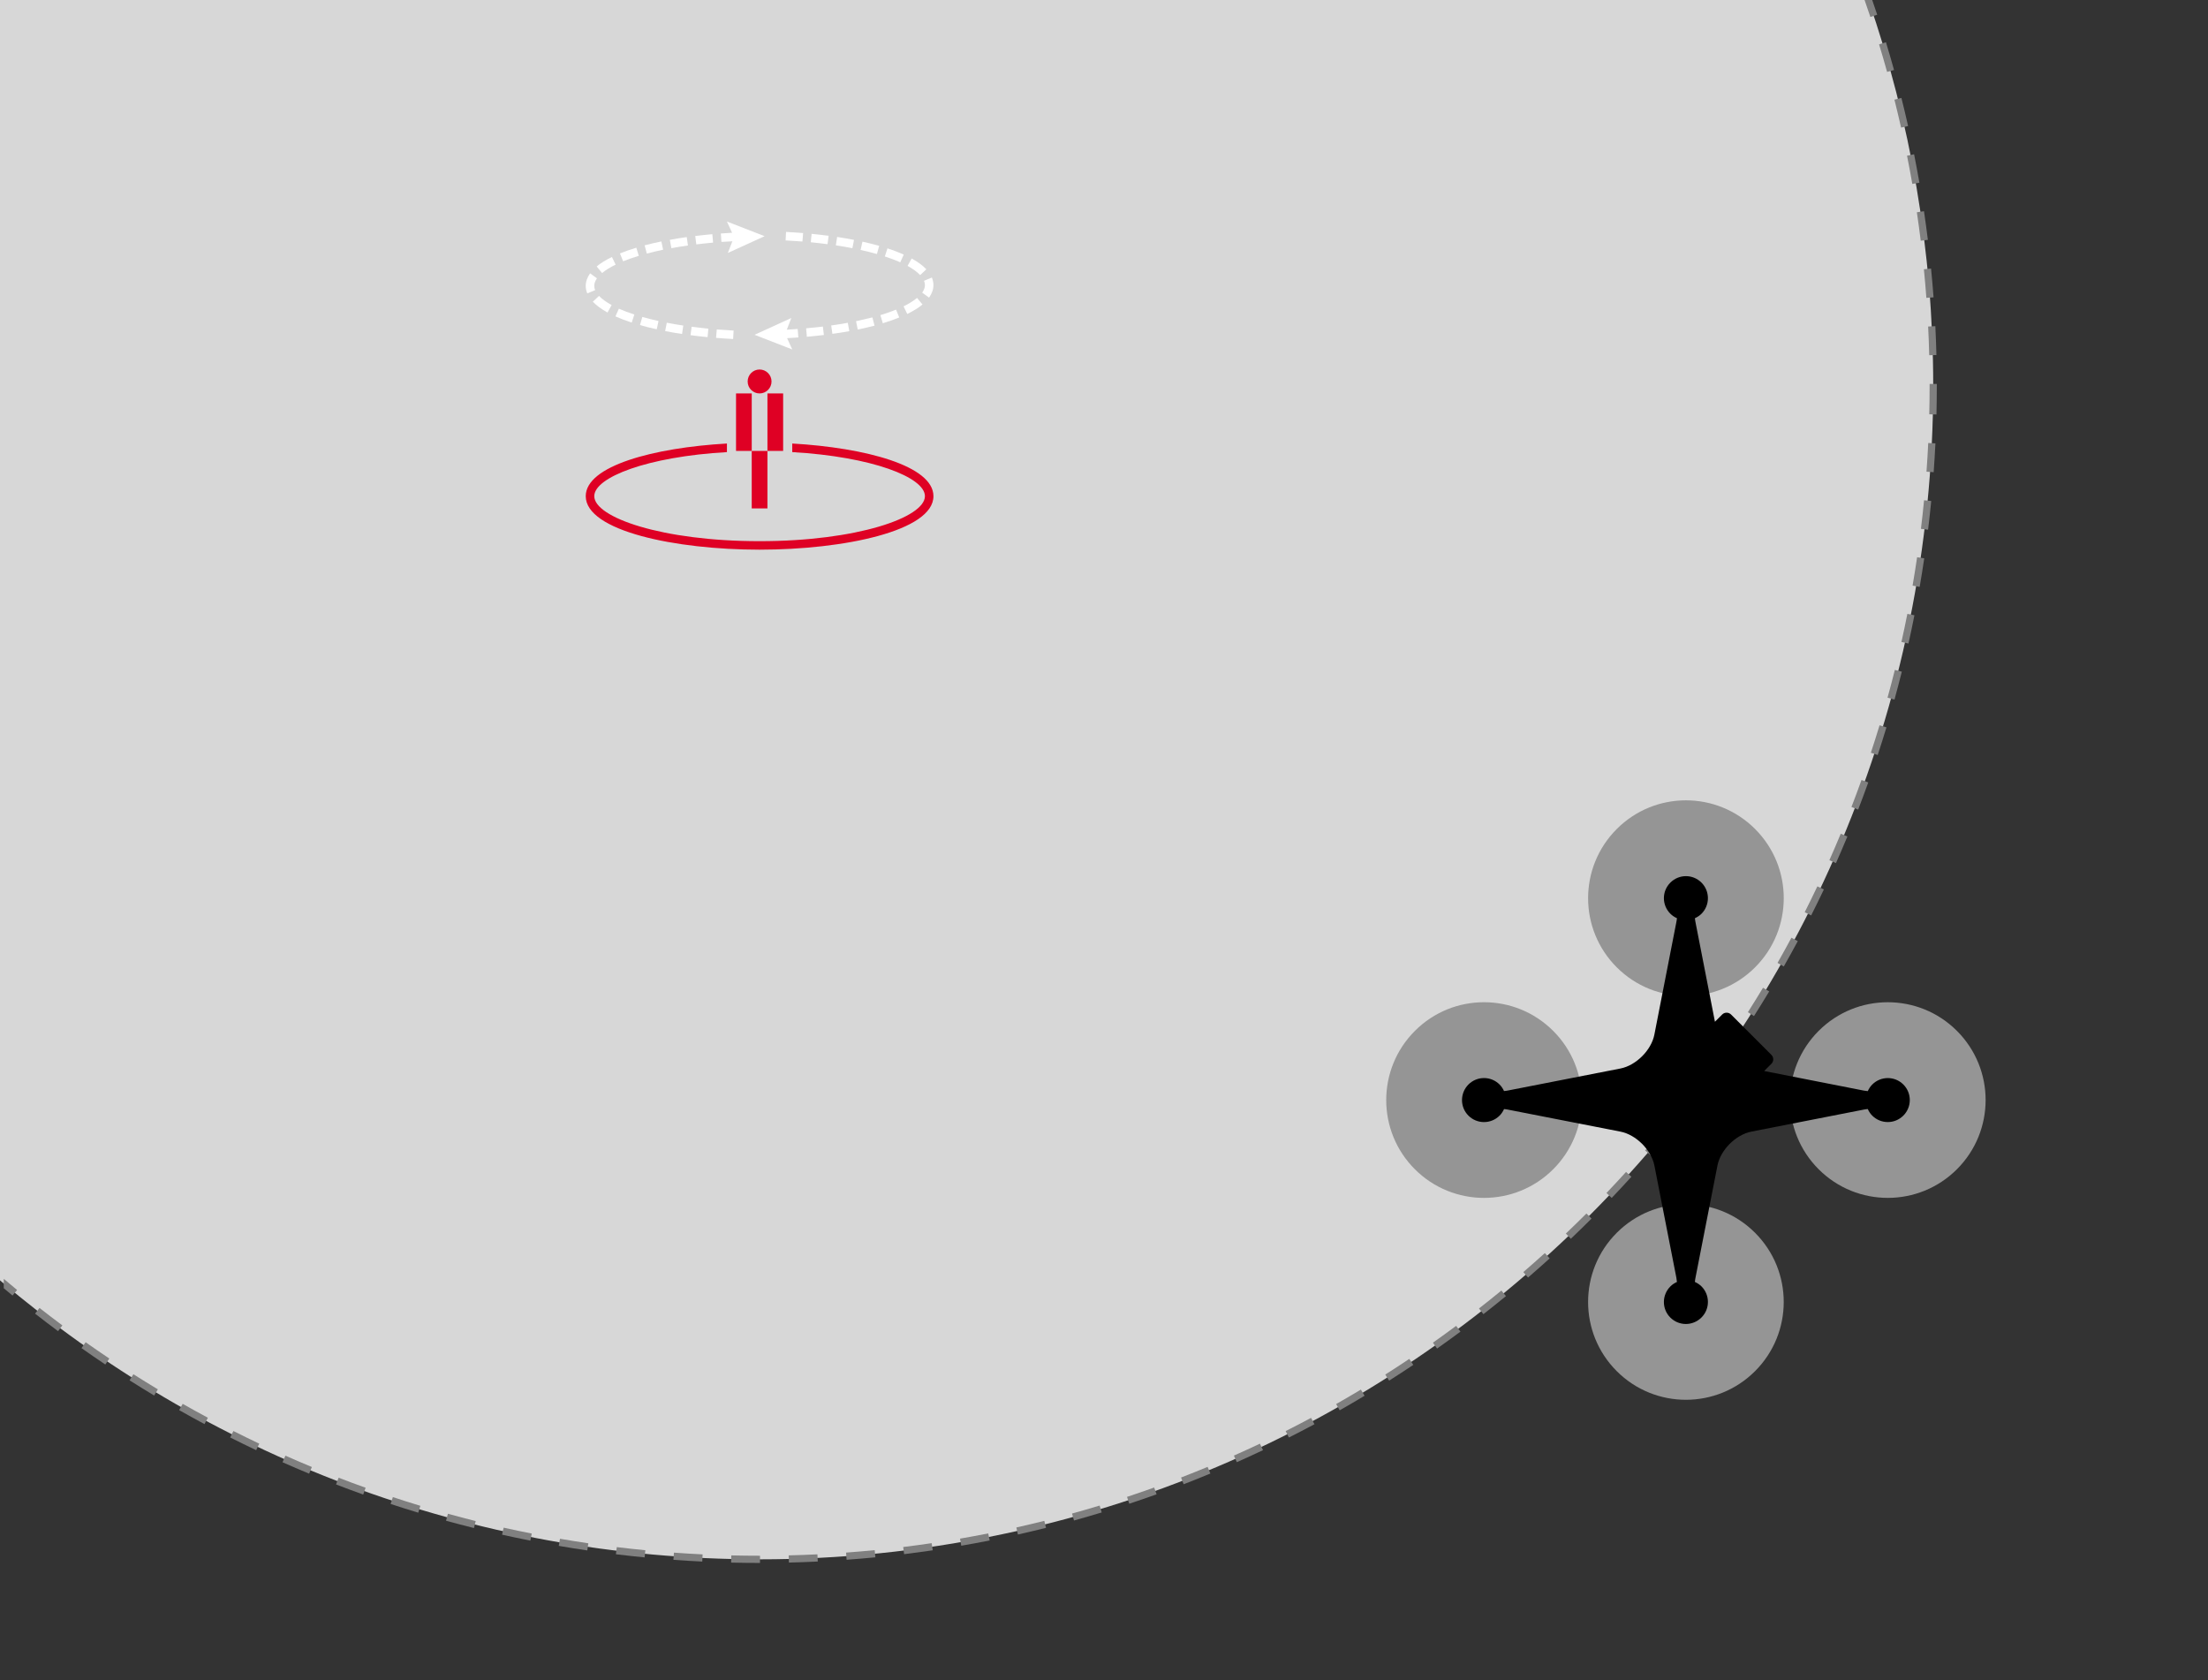 <?xml version="1.0" encoding="utf-8"?>
<!-- Generator: Adobe Illustrator 16.0.0, SVG Export Plug-In . SVG Version: 6.00 Build 0)  -->
<!DOCTYPE svg PUBLIC "-//W3C//DTD SVG 1.1//EN" "http://www.w3.org/Graphics/SVG/1.1/DTD/svg11.dtd">
<svg version="1.1" id="图层_1" xmlns="http://www.w3.org/2000/svg" xmlns:xlink="http://www.w3.org/1999/xlink" x="0px" y="0px"
	 width="920px" height="700px" viewBox="0 0 920 700" enable-background="new 0 0 920 700" xml:space="preserve">
<rect x="0" y="0" width="920" height="700" fill="#333333" stroke="none"/>
<rect x="-0.001" y="0" fill="none" width="920" height="700.001"/>
<path fill="#D7D7D7" d="M778.494,0H0v533.435c85.296,72.489,195.786,116.229,316.494,116.229
	c270.074,0,489.01-218.939,489.01-489.012C805.504,104.373,795.989,50.319,778.494,0z"/>
<g>
	<path fill="#808080" d="M280.593,649.87c3.974,0.287,8.016,0.531,12.015,0.723l0.144-2.996c-3.975-0.191-7.992-0.433-11.941-0.719
		L280.593,649.87z"/>
	<path fill="#808080" d="M256.634,647.548c3.955,0.481,7.98,0.921,11.966,1.308l0.289-2.986c-3.96-0.384-7.962-0.821-11.893-1.3
		L256.634,647.548z"/>
	<path fill="#808080" d="M232.817,644.055c3.928,0.675,7.927,1.312,11.887,1.893l0.436-2.969c-3.935-0.577-7.91-1.21-11.814-1.881
		L232.817,644.055z"/>
	<path fill="#808080" d="M162.757,626.589c3.8,1.253,7.676,2.479,11.521,3.641l0.868-2.871c-3.821-1.156-7.673-2.373-11.45-3.619
		L162.757,626.589z"/>
	<path fill="#808080" d="M185.842,633.572c3.857,1.063,7.774,2.091,11.644,3.055l0.726-2.91c-3.845-0.959-7.739-1.98-11.572-3.037
		L185.842,633.572z"/>
	<path fill="#808080" d="M304.706,648.024l-0.07,3c3.937,0.093,7.926,0.14,11.858,0.14h0.176v-3h-0.176
		C312.585,648.164,308.619,648.117,304.706,648.024z"/>
	<path fill="#808080" d="M400.012,641.037l0.51,2.957c3.919-0.676,7.901-1.414,11.835-2.193l-0.583-2.943
		C407.865,639.633,403.907,640.366,400.012,641.037z"/>
	<path fill="#808080" d="M423.48,636.388l0.656,2.928c3.919-0.878,7.86-1.812,11.712-2.775l-0.728-2.91
		C431.291,634.588,427.375,635.516,423.48,636.388z"/>
	<path fill="#808080" d="M328.634,648.015l0.073,3c3.99-0.098,8.038-0.245,12.03-0.44l-0.146-2.996
		C336.623,647.772,332.6,647.92,328.634,648.015z"/>
	<path fill="#808080" d="M446.69,630.585l0.8,2.893c3.858-1.067,7.749-2.194,11.561-3.351l-0.871-2.871
		C454.391,628.405,450.525,629.525,446.69,630.585z"/>
	<path fill="#808080" d="M376.344,644.526l0.364,2.979c3.949-0.483,7.962-1.024,11.929-1.608l-0.438-2.969
		C384.257,643.509,380.268,644.047,376.344,644.526z"/>
	<path fill="#808080" d="M352.533,646.852l0.219,2.992c4.006-0.294,8.041-0.638,11.993-1.023l-0.292-2.986
		C360.525,646.219,356.514,646.56,352.533,646.852z"/>
	<path fill="#808080" d="M1.568,536.719c1.216,1.02,2.433,2.038,3.651,3.04l1.905-2.318c-1.857-1.526-3.712-3.082-5.557-4.645
		V536.719z"/>
	<path fill="#808080" d="M796.79,76.626l2.955-0.513c-0.683-3.933-1.425-7.914-2.206-11.833l-2.941,0.586
		C795.373,68.761,796.111,72.718,796.79,76.626z"/>
	<path fill="#808080" d="M795.043,52.505c-0.877-3.893-1.814-7.833-2.788-11.709l-2.91,0.73c0.968,3.853,1.9,7.769,2.771,11.638
		L795.043,52.505z"/>
	<path fill="#808080" d="M800.304,100.291l2.977-0.368c-0.488-3.96-1.034-7.974-1.621-11.927l-2.967,0.44
		C799.276,92.366,799.818,96.355,800.304,100.291z"/>
	<path fill="#808080" d="M802.654,124.1l2.992-0.222c-0.296-3.98-0.645-8.015-1.036-11.992l-2.986,0.294
		C802.014,116.134,802.36,120.144,802.654,124.1z"/>
	<path fill="#808080" d="M803.844,147.997l2.998-0.077c-0.102-4.004-0.254-8.051-0.452-12.029l-2.996,0.149
		C803.59,139.995,803.741,144.017,803.844,147.997z"/>
	<path fill="#808080" d="M469.585,623.642l0.941,2.848c3.774-1.247,7.604-2.564,11.382-3.918l-1.012-2.824
		C477.141,621.093,473.336,622.402,469.585,623.642z"/>
	<path fill="#808080" d="M33.953,561.665c3.28,2.314,6.621,4.611,9.929,6.827l1.67-2.492c-3.289-2.202-6.609-4.485-9.869-6.786
		L33.953,561.665z"/>
	<path fill="#808080" d="M14.615,547.293c3.14,2.455,6.363,4.912,9.58,7.304l1.79-2.408c-3.198-2.376-6.401-4.818-9.522-7.259
		L14.615,547.293z"/>
	<path fill="#808080" d="M74.643,587.493c3.462,1.966,7.015,3.927,10.56,5.825l1.417-2.645c-3.523-1.888-7.054-3.835-10.494-5.789
		L74.643,587.493z"/>
	<path fill="#808080" d="M117.711,609.213c3.668,1.628,7.4,3.229,11.092,4.76l1.148-2.771c-3.669-1.521-7.378-3.112-11.024-4.73
		L117.711,609.213z"/>
	<path fill="#808080" d="M95.905,598.882c3.587,1.81,7.233,3.593,10.838,5.3l1.284-2.711c-3.583-1.697-7.207-3.469-10.772-5.267
		L95.905,598.882z"/>
	<path fill="#808080" d="M53.977,575.076c3.384,2.147,6.835,4.279,10.256,6.335l1.545-2.572c-3.4-2.042-6.83-4.161-10.193-6.296
		L53.977,575.076z"/>
	<path fill="#808080" d="M140.013,618.457c3.757,1.449,7.566,2.864,11.32,4.206l1.01-2.824c-3.731-1.334-7.516-2.74-11.25-4.181
		L140.013,618.457z"/>
	<path fill="#808080" d="M209.2,639.393c3.904,0.871,7.867,1.704,11.78,2.477l0.581-2.943c-3.889-0.768-7.828-1.596-11.708-2.461
		L209.2,639.393z"/>
	<path fill="#808080" d="M785.815,17.599l-2.869,0.874c1.159,3.811,2.284,7.675,3.342,11.486l2.891-0.802
		C788.114,25.323,786.982,21.434,785.815,17.599z"/>
	<path fill="#808080" d="M771.435,336.217l2.799,1.08c1.445-3.745,2.862-7.553,4.21-11.318l-2.824-1.012
		C774.28,328.71,772.872,332.494,771.435,336.217z"/>
	<path fill="#808080" d="M740.639,401.173l2.607,1.482c1.981-3.485,3.942-7.037,5.829-10.557l-2.645-1.418
		C744.556,394.178,742.607,397.709,740.639,401.173z"/>
	<path fill="#808080" d="M780.087,0h-3.181c0.824,2.361,1.636,4.726,2.414,7.073l2.848-0.944C781.493,4.094,780.796,2.047,780.087,0
		z"/>
	<path fill="#808080" d="M751.966,380.046l2.678,1.352c1.802-3.569,3.587-7.216,5.304-10.836l-2.711-1.285
		C755.53,372.874,753.757,376.498,751.966,380.046z"/>
	<path fill="#808080" d="M762.24,358.377l2.742,1.219c1.623-3.654,3.226-7.386,4.764-11.09l-2.771-1.15
		C765.446,351.037,763.853,354.746,762.24,358.377z"/>
	<path fill="#808080" d="M779.524,313.616l2.85,0.94c1.262-3.824,2.488-7.699,3.645-11.52l-2.871-0.869
		C781.998,305.964,780.779,309.816,779.524,313.616z"/>
	<path fill="#808080" d="M786.472,290.676l2.893,0.798c1.06-3.841,2.089-7.758,3.059-11.642l-2.91-0.727
		C788.55,282.966,787.526,286.859,786.472,290.676z"/>
	<path fill="#808080" d="M804.004,159.958v0.693c0,3.994-0.049,8.019-0.145,11.962l3,0.072c0.096-3.968,0.145-8.017,0.145-12.035
		v-0.693H804.004z"/>
	<path fill="#808080" d="M800.388,220.323l2.979,0.363c0.485-3.979,0.927-8.005,1.312-11.965l-2.986-0.29
		C801.31,212.367,800.872,216.368,800.388,220.323z"/>
	<path fill="#808080" d="M802.705,196.51l2.992,0.218c0.288-3.959,0.533-8.001,0.727-12.014l-2.996-0.145
		C803.235,188.557,802.992,192.575,802.705,196.51z"/>
	<path fill="#808080" d="M792.267,267.464l2.928,0.654c0.869-3.888,1.704-7.851,2.48-11.779l-2.943-0.582
		C793.961,259.661,793.132,263.599,792.267,267.464z"/>
	<path fill="#808080" d="M492.109,615.576l1.08,2.799c3.703-1.431,7.448-2.931,11.134-4.459l-1.15-2.771
		C499.51,612.664,495.788,614.155,492.109,615.576z"/>
	<path fill="#808080" d="M796.908,243.993l2.957,0.509c0.679-3.94,1.316-7.939,1.897-11.887l-2.969-0.437
		C798.218,236.103,797.583,240.078,796.908,243.993z"/>
	<path fill="#808080" d="M577.197,572.675l1.607,2.533c3.381-2.144,6.769-4.351,10.068-6.559l-1.668-2.494
		C583.925,568.35,580.557,570.544,577.197,572.675z"/>
	<path fill="#808080" d="M556.725,584.963l1.48,2.609c3.459-1.963,6.949-4,10.373-6.056l-1.544-2.572
		C563.632,580.987,560.163,583.011,556.725,584.963z"/>
	<path fill="#808080" d="M597.052,559.393l1.729,2.451c3.259-2.297,6.536-4.668,9.74-7.045l-1.787-2.409
		C603.548,554.754,600.291,557.109,597.052,559.393z"/>
	<path fill="#808080" d="M616.243,545.151l1.846,2.365c3.144-2.455,6.303-4.984,9.388-7.517l-1.902-2.318
		C622.507,540.198,619.367,542.712,616.243,545.151z"/>
	<path fill="#808080" d="M514.129,606.44l1.217,2.742c3.642-1.616,7.311-3.3,10.907-5.004l-1.285-2.711
		C521.394,603.161,517.747,604.834,514.129,606.44z"/>
	<path fill="#808080" d="M535.685,596.228l1.352,2.678c3.56-1.794,7.144-3.657,10.652-5.536l-1.416-2.645
		C542.786,592.593,539.223,594.444,535.685,596.228z"/>
	<path fill="#808080" d="M669.37,497.023l2.172,2.07c2.763-2.897,5.521-5.863,8.2-8.813l-2.221-2.018
		C674.859,491.196,672.117,494.143,669.37,497.023z"/>
	<path fill="#808080" d="M700.664,460.82l2.363,1.848c2.475-3.164,4.933-6.386,7.307-9.576l-2.408-1.791
		C705.567,454.472,703.124,457.675,700.664,460.82z"/>
	<path fill="#808080" d="M634.721,529.985l1.959,2.271c3.044-2.626,6.076-5.307,9.014-7.968l-2.014-2.223
		C640.76,524.71,637.747,527.375,634.721,529.985z"/>
	<path fill="#808080" d="M685.457,479.307l2.27,1.961c2.613-3.023,5.225-6.121,7.763-9.205l-2.316-1.906
		C690.65,473.223,688.053,476.302,685.457,479.307z"/>
	<path fill="#808080" d="M714.954,441.606l2.451,1.73c2.312-3.273,4.61-6.613,6.831-9.927l-2.492-1.67
		C719.537,435.033,717.253,438.353,714.954,441.606z"/>
	<path fill="#808080" d="M652.444,513.929l2.068,2.174c2.894-2.753,5.793-5.579,8.618-8.4l-2.121-2.123
		C658.203,508.385,655.32,511.194,652.444,513.929z"/>
	<path fill="#808080" d="M728.29,421.709l2.533,1.609c2.147-3.381,4.279-6.83,6.338-10.255l-2.57-1.545
		C732.545,414.921,730.425,418.349,728.29,421.709z"/>
</g>
<g>
	<path fill="#DF0024" d="M321.472,158.932c0,2.761-2.232,4.984-4.984,4.984c-2.748,0-4.966-2.223-4.966-4.984
		c0-2.749,2.222-4.987,4.966-4.987C319.24,153.945,321.472,156.183,321.472,158.932z"/>
	<rect x="306.682" y="163.913" fill="#DF0024" width="6.542" height="23.952"/>
	<rect x="319.767" y="163.913" fill="#DF0024" width="6.54" height="23.952"/>
	<rect x="313.22" y="187.865" fill="#DF0024" width="6.547" height="23.955"/>
</g>
<g>
	<path fill="#FFFFFF" d="M277.144,137.929c2.26,0.455,4.617,0.854,7.045,1.216l0.516-3.51c-2.386-0.348-4.676-0.755-6.88-1.182
		L277.144,137.929z"/>
	<path fill="#FFFFFF" d="M268.594,102.215l0.912,3.433c2.152-0.578,4.417-1.108,6.797-1.608l-0.732-3.449
		C273.135,101.086,270.799,101.616,268.594,102.215z"/>
	<path fill="#FFFFFF" d="M266.668,135.434c2.199,0.657,4.51,1.218,6.969,1.75l0.756-3.432c-2.387-0.53-4.644-1.125-6.759-1.702
		L266.668,135.434z"/>
	<path fill="#FFFFFF" d="M279.101,99.923l0.639,3.479c2.22-0.427,4.523-0.787,6.907-1.125l-0.499-3.508
		C283.735,99.116,281.381,99.482,279.101,99.923z"/>
	<path fill="#FFFFFF" d="M298.356,140.771c2.341,0.183,4.709,0.351,7.124,0.472l0.184-3.524c-2.386-0.122-4.719-0.291-7.002-0.455
		L298.356,140.771z"/>
	<path fill="#FFFFFF" d="M287.714,139.647c2.309,0.303,4.678,0.578,7.107,0.82l0.336-3.508c-2.369-0.26-4.709-0.532-6.968-0.822
		L287.714,139.647z"/>
	<path fill="#FFFFFF" d="M256.429,131.827c2.036,0.896,4.312,1.758,6.791,2.579l1.09-3.368c-2.352-0.756-4.523-1.577-6.436-2.429
		L256.429,131.827z"/>
	<path fill="#FFFFFF" d="M258.316,105.583l1.321,3.279c1.961-0.803,4.16-1.563,6.529-2.274l-1.036-3.384
		C262.672,103.946,260.364,104.735,258.316,105.583z"/>
	<path fill="#FFFFFF" d="M256.505,110.246l-1.533-3.176c-2.567,1.233-4.708,2.566-6.36,3.949l2.26,2.734
		C252.316,112.538,254.213,111.375,256.505,110.246z"/>
	<path fill="#FFFFFF" d="M300.603,100.785c1.502-0.086,3.025-0.182,4.556-0.254l-1.896,4.853l15.326-6.985l-15.705-6.106
		l2.156,4.694c-1.592,0.076-3.145,0.185-4.693,0.291L300.603,100.785z"/>
	<path fill="#FFFFFF" d="M247.611,119.095c0-1.021,0.376-2.063,1.122-3.129l-2.869-2.082c-1.187,1.688-1.81,3.433-1.81,5.211
		c0,1.064,0.21,2.125,0.651,3.142l3.265-1.351C247.716,120.285,247.611,119.723,247.611,119.095z"/>
	<path fill="#FFFFFF" d="M249.586,123.277l-2.57,2.413c1.49,1.576,3.537,3.082,6.12,4.511l1.706-3.114
		C252.574,125.858,250.811,124.564,249.586,123.277z"/>
	<path fill="#FFFFFF" d="M289.686,98.327l0.441,3.494c2.273-0.272,4.596-0.53,6.987-0.745l-0.306-3.508
		C294.38,97.797,292.011,98.037,289.686,98.327z"/>
	<path fill="#FFFFFF" d="M383.395,114.62l2.583-2.429c-1.489-1.58-3.554-3.083-6.116-4.493l-1.708,3.078
		C380.402,112.027,382.177,113.299,383.395,114.62z"/>
	<path fill="#FFFFFF" d="M369.772,103.473l-1.088,3.372c2.33,0.755,4.526,1.596,6.431,2.43l1.441-3.218
		C374.521,105.161,372.247,104.265,369.772,103.473z"/>
	<path fill="#FFFFFF" d="M366.829,131.294l1.017,3.382c2.476-0.746,4.767-1.565,6.829-2.414l-1.313-3.265
		C371.391,129.807,369.195,130.58,366.829,131.294z"/>
	<path fill="#FFFFFF" d="M358.582,104.129c2.396,0.531,4.651,1.089,6.791,1.702l0.957-3.401c-2.185-0.635-4.526-1.2-6.972-1.763
		L358.582,104.129z"/>
	<path fill="#FFFFFF" d="M388.283,115.624l-3.278,1.365c0.259,0.608,0.378,1.196,0.378,1.777c0,1.033-0.378,2.096-1.138,3.157
		l2.868,2.068c1.197-1.688,1.822-3.433,1.822-5.225C388.934,117.731,388.708,116.67,388.283,115.624z"/>
	<path fill="#FFFFFF" d="M376.485,127.635l1.536,3.174c2.568-1.248,4.696-2.579,6.354-3.949l-2.273-2.736
		C380.663,125.323,378.779,126.51,376.485,127.635z"/>
	<path fill="#FFFFFF" d="M356.686,133.831l0.71,3.467c2.463-0.501,4.785-1.062,6.99-1.627l-0.892-3.432
		C361.335,132.781,359.064,133.311,356.686,133.831z"/>
	<path fill="#FFFFFF" d="M335.883,136.788l0.303,3.523c2.425-0.21,4.796-0.473,7.094-0.746l-0.413-3.502
		C340.594,136.334,338.266,136.574,335.883,136.788z"/>
	<path fill="#FFFFFF" d="M332.376,137.062c-1.503,0.122-3.022,0.202-4.547,0.294l1.893-4.872l-15.33,7l15.713,6.103l-2.152-4.697
		c1.572-0.073,3.127-0.183,4.693-0.306L332.376,137.062z"/>
	<path fill="#FFFFFF" d="M327.33,100.166c2.387,0.121,4.71,0.291,7.02,0.455l0.274-3.518c-2.321-0.201-4.702-0.338-7.109-0.474
		L327.33,100.166z"/>
	<path fill="#FFFFFF" d="M346.338,135.593l0.487,3.493c2.431-0.303,4.782-0.701,7.049-1.11l-0.63-3.494
		C351.04,134.908,348.71,135.27,346.338,135.593z"/>
	<path fill="#FFFFFF" d="M348.273,102.215c2.386,0.375,4.692,0.755,6.889,1.193l0.674-3.461c-2.235-0.456-4.585-0.851-7.034-1.23
		L348.273,102.215z"/>
	<path fill="#FFFFFF" d="M337.824,100.926c2.398,0.26,4.722,0.502,6.98,0.807l0.464-3.494c-2.297-0.305-4.663-0.578-7.094-0.807
		L337.824,100.926z"/>
</g>
<path fill="#DF0024" d="M330.106,184.784v3.578c33.169,1.896,55.277,10.503,55.277,18.356c0,8.866-28.292,18.752-68.895,18.752
	c-40.608,0-68.877-9.889-68.877-18.752c0-7.849,22.105-16.46,55.273-18.356v-3.578c-30.522,1.75-58.826,9.299-58.826,21.934
	c0,14.486,37.326,22.293,72.43,22.293c35.123,0,72.446-7.807,72.446-22.293C388.934,194.084,360.615,186.541,330.106,184.784z"/>
<g>
	<path fill="#959595" d="M731.289,403.017c-15.91,15.91-41.713,15.928-57.65-0.01c-15.92-15.918-15.896-41.713,0.014-57.623
		c15.92-15.92,41.699-15.932,57.637,0.006C747.209,361.31,747.209,387.097,731.289,403.017z"/>
	<path fill="#959595" d="M815.398,487.135c-15.906,15.906-41.707,15.93-57.635,0c-15.92-15.92-15.904-41.723,0.006-57.635
		c15.918-15.918,41.707-15.922,57.627-0.002C831.328,445.426,831.32,471.211,815.398,487.135z"/>
	<path fill="#959595" d="M647.172,487.136c-15.916,15.914-41.719,15.932-57.656-0.006c-15.902-15.904-15.893-41.713,0.021-57.631
		c15.893-15.928,41.695-15.928,57.635,0.01C663.092,445.429,663.082,471.222,647.172,487.136z"/>
	<path fill="#959595" d="M731.285,571.246c-15.912,15.914-41.713,15.938-57.645,0.01c-15.92-15.92-15.9-41.723,0.012-57.639
		c15.91-15.91,41.707-15.92,57.627,0C747.209,529.549,747.193,555.34,731.285,571.246z"/>
	<path d="M695.972,380.672c0.828,0.832,1.781,1.438,2.754,1.869c-0.066,0.545-0.113,1.092-0.264,1.752l-9.137,46.746
		c-1.26,6.506-7.65,12.861-14.152,14.131l-46.736,9.143c-0.641,0.139-1.219,0.215-1.764,0.244c-0.434-0.969-1.025-1.898-1.84-2.711
		c-3.598-3.598-9.377-3.59-12.977-0.025c-3.572,3.609-3.586,9.408-0.014,12.982c3.59,3.588,9.4,3.584,12.99-0.006
		c0.811-0.811,1.398-1.754,1.857-2.729c0.531,0.045,1.139,0.121,1.785,0.266l46.703,9.133c6.508,1.262,12.875,7.633,14.16,14.162
		l9.152,46.719c0.105,0.609,0.193,1.215,0.234,1.76c-0.992,0.441-1.924,1.037-2.732,1.85c-3.592,3.592-3.602,9.395-0.025,12.971
		c3.59,3.592,9.385,3.572,12.977-0.02c3.588-3.588,3.588-9.361,0.008-12.965c-0.824-0.801-1.758-1.396-2.75-1.855
		c0.039-0.535,0.119-1.107,0.252-1.754l9.148-46.73c1.271-6.504,7.645-12.877,14.145-14.143l46.729-9.152
		c0.656-0.139,1.207-0.201,1.764-0.258c0.451,1,1.045,1.936,1.857,2.748c3.588,3.588,9.391,3.568,12.963-0.006
		c3.58-3.582,3.592-9.369,0-12.961c-3.576-3.572-9.371-3.572-12.951,0.006c-0.814,0.816-1.42,1.754-1.859,2.746
		c-0.555-0.035-1.133-0.15-1.76-0.234l-41.418-8.137l3.014-3.014c1.021-1.021,1.021-2.689,0-3.709l-16.811-16.811
		c-1.02-1.021-2.688-1.021-3.709,0l-3.008,3.008l-8.082-41.354c-0.143-0.678-0.221-1.258-0.26-1.791
		c0.982-0.445,1.934-1.035,2.746-1.848c3.568-3.596,3.561-9.396-0.01-12.969c-3.598-3.598-9.381-3.584-12.963-0.004
		C692.39,371.287,692.398,377.099,695.972,380.672z"/>
</g>
</svg>
